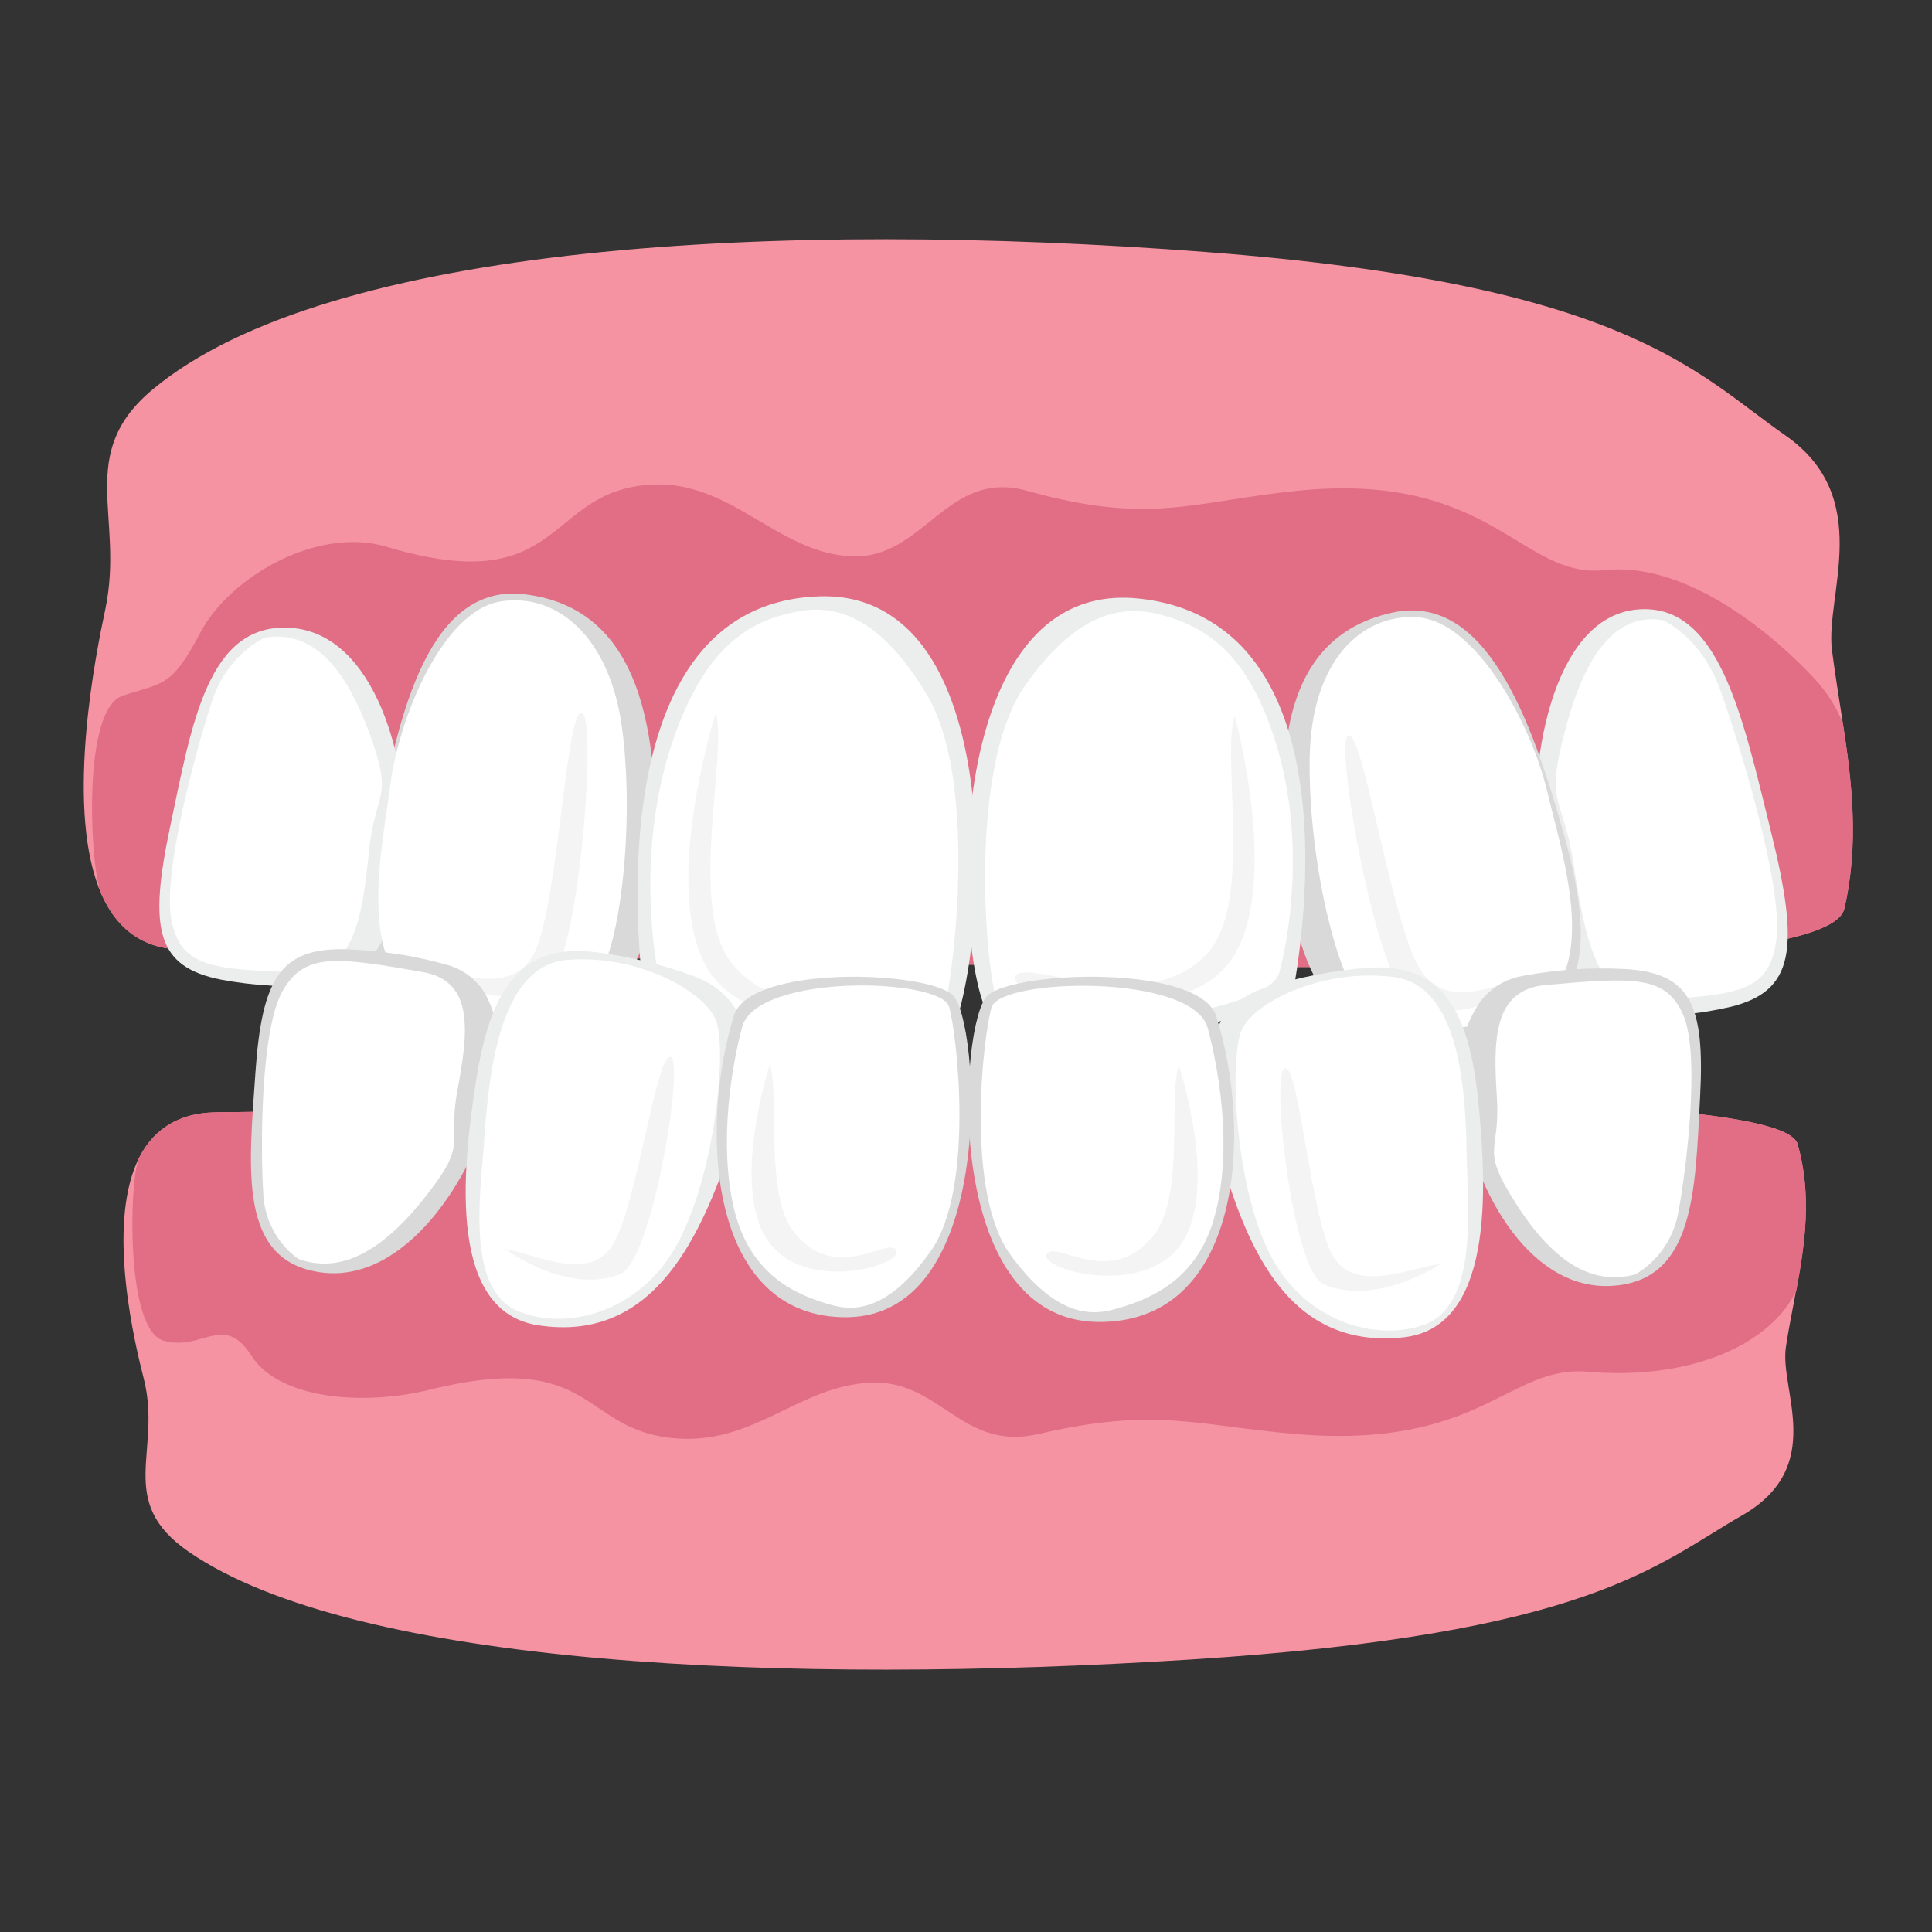 <?xml version="1.0" encoding="utf-8"?>
<svg xmlns="http://www.w3.org/2000/svg" id="Layer_1" data-name="Layer 1" viewBox="0 0 600 600">
  <rect x="0" y="0" width="600" height="600" fill="#333333" stroke="none"/>
  <defs>
    <style>
      .cls-1 {
        fill: #f593a2;
      }

      .cls-2 {
        fill: #f4f4f4;
      }

      .cls-3 {
        fill: #fff;
      }

      .cls-4 {
        fill: #eceded;
      }

      .cls-5 {
        fill: #d8d9d8;
      }

      .cls-6 {
        fill: #e16e85;
      }
    </style>
  </defs>
  <g id="Under_Bite" data-name="Under Bite">
    <path class="cls-1" d="M572.75,282.26c-6.59,28.66-317.46,15.38-516.43,12.64-13.46-.27-21.43-8.06-25.73-19.41-10.16-26.83-.64-73.34,2.11-86.26,6.04-28.75-9.43-48.16,14.74-68.31,54.39-45.33,194.85-52.74,326.89-42.67,130.94,9.98,152.37,37.63,180.11,56.95,27.74,19.32,12.45,49.54,14.47,66.48,.92,7.33,2.2,14.93,3.39,22.8,2.84,18.22,5.13,37.73,.46,57.78Z"/>
    <path class="cls-6" d="M572.75,282.26c-6.59,28.66-317.46,15.38-516.43,12.64-13.46-.27-21.43-8.06-25.73-19.41,.09-.46,.09-.73,.09-.73-2.47-7.51-5.22-54.48,7.42-58.69,12.64-4.21,15.02-2.38,24.17-19.69,9.16-17.31,36.44-33.06,57.87-26.55,55.49,16.57,48.8-17.4,82.04-19.32,24.72-1.47,39.01,20.97,61.9,22.25,22.89,1.28,29.76-27.38,54.94-20.33,38.18,10.71,51,3.39,83.69,0,60.71-6.23,69.59,27.38,95.6,24.63,26-2.75,53.02,20.6,65.1,33.6,3.75,4.03,6.78,8.7,8.88,13.83,2.84,18.22,5.13,37.73,.46,57.78Z"/>
    <path class="cls-5" d="M192.66,306.62c-4.58,5.95-11.45,9.71-18.95,10.35-11.17,1.19-22.43,.92-33.51-.82-22.8-3.66-29.39-20.51-22.98-58.05,6.41-37.54,16.48-77.19,45.78-73.53,39.74,4.85,41.2,50.27,40.66,85.07-.27,18.22-5.77,29.94-10.99,36.99Z"/>
    <path class="cls-4" d="M200.26,311.38c20.14,13.09,79.48,24.08,92.12,14.47,12.64-9.61,26.83-142.75-37.91-140.65-73.44,2.38-54.21,126.18-54.21,126.18Z"/>
    <path class="cls-4" d="M113.82,299.11c-3.66,3.94-8.61,6.41-14.01,6.78-10.35,.82-20.88,.27-31.13-1.65-19.96-3.94-22.62-15.38-15.84-47.52,6.78-32.14,11.72-63.64,37.63-61.72,25.91,1.92,36.99,41.02,35.34,71.06-.82,17.03-6.96,27.29-12,33.06Z"/>
    <path class="cls-3" d="M82.32,198.02c13.19-2.2,23.81,6.78,32.05,28.75,8.24,21.98,2.2,18.04,.18,37.91-2.01,19.87-4.58,37.82-21.24,37.27-27.1-.82-36.9-1.37-40.01-15.84-3.11-14.47,7.87-54.39,12.73-68.86,4.85-14.47,16.3-19.23,16.3-19.23Z"/>
    <path class="cls-3" d="M204.65,303.78c2.93,14.93,82.04,28.94,86.71,16.94,4.67-12,12.91-77.01-3.3-104.57-16.21-27.56-31.22-28.11-41.11-26.1-14.47,2.93-27.84,10.9-37.73,39.28-9.8,27.84-7.87,58.05-4.58,74.44Z"/>
    <path class="cls-2" d="M222.32,221.28c3.66,13.46-8.61,60.07,4.58,77.37,17.86,23.44,56.13,5.4,59.52,11.72,3.39,6.32-51.55,15.29-66.57-9.34-15.02-24.63,2.47-79.75,2.47-79.75Z"/>
    <path class="cls-3" d="M155.57,186.76c16.94-2.66,33.97,10.35,37.73,40.2,3.75,29.85-.82,66.84-7.51,76.09-6.68,9.25-31.68,16.67-53.66,7.42-21.98-9.25-13.37-47.25-10.9-66.75,2.47-19.78,15.84-54.12,34.34-56.95Z"/>
    <path class="cls-2" d="M130.85,300.66c8.97,.27,28.2,9.98,35.34-5.22,7.14-15.2,9.61-74.9,14.47-74.17,4.85,.73-.64,78.66-11.08,84.7-17.21,9.98-38.73-5.31-38.73-5.31Z"/>
    <path class="cls-4" d="M491.99,307.9c3.66,4.3,8.88,6.96,14.47,7.33,10.44,.73,20.88-.18,31.04-2.56,19.69-4.85,21.52-17.95,12.54-54.21-8.97-36.26-16.21-71.88-42.03-69.13s-34.15,47.34-30.49,81.31c2.2,19.41,8.97,30.86,14.47,37.27Z"/>
    <path class="cls-3" d="M516.44,192.62c-13.37-2.2-23.35,8.15-30.13,33.24-6.78,25.09-.92,20.51,2.47,42.94,3.39,22.43,7.33,42.67,23.9,41.75,27.1-1.56,36.9-2.38,39.01-18.86,2.11-16.48-11.63-61.44-17.58-77.74-5.95-16.3-17.67-21.34-17.67-21.34Z"/>
    <path class="cls-5" d="M415.8,314.4c5.13,5.49,12.36,8.61,19.96,8.61,11.17,.18,22.34-1.19,33.24-3.85,22.34-5.77,27.01-23.07,16.76-59.79-10.26-36.72-24.54-75.36-53.29-69.13-39.01,8.42-35.71,53.75-31.41,88.36,2.11,18.04,8.79,29.21,14.74,35.8Z"/>
    <path class="cls-3" d="M440.07,191.7c-17.12-1.1-32.78,13.37-33.33,43.4-.55,30.03,7.87,66.48,15.57,75.08,7.69,8.61,33.33,13.73,54.21,2.47,20.88-11.26,8.33-48.16,3.85-67.39-4.67-19.41-21.52-52.38-40.29-53.57Z"/>
    <path class="cls-2" d="M476.7,302.86c-8.88,1.1-27.01,12.45-35.8-2.01-8.79-14.47-17.49-73.71-22.16-72.52s8.97,78.2,19.96,83.33c18.22,8.33,38-8.79,38-8.79Z"/>
    <path class="cls-4" d="M401.25,309.64c-20.69,11.17-80.4,17.86-92.57,7.87-12.18-9.98-20.05-137.81,44.5-131.67,73.07,7.05,48.07,123.8,48.07,123.8Z"/>
    <path class="cls-3" d="M397.31,302.04c-3.66,14.01-83.23,22.34-87.35,10.53-4.12-11.81-9.25-74.26,8.24-99.44,17.49-25.18,32.51-24.72,42.21-22.25,14.28,3.75,27.29,12.18,35.8,39.83,8.52,27.29,5.13,56.04,1.1,71.33Z"/>
    <path class="cls-2" d="M383.48,222.28c-4.3,12.54,5.68,57.78-8.24,73.44-18.86,21.24-56.22,1.56-59.98,7.42s50.73,17.86,66.84-4.67c16.12-22.53,1.37-76.18,1.37-76.18Z"/>
    <path class="cls-1" d="M558.28,355.33c-6.32-22.43-301.99-12.09-491.16-9.89-12.82,.18-20.33,6.32-24.45,15.2-9.61,21.06-.55,57.6,2.01,67.67,5.68,22.53-8.97,37.82,14.01,53.66,51.74,35.53,185.24,41.39,310.87,33.42,124.53-7.87,144.86-29.58,171.32-44.68,26.46-15.11,11.81-38.92,13.73-52.19,.82-5.77,2.11-11.72,3.2-17.86,2.75-14.28,4.94-29.58,.46-45.33Z"/>
    <path class="cls-6" d="M558.28,355.33c-6.32-22.43-301.99-12.09-491.16-9.89-12.82,.18-20.33,6.32-24.45,15.2,.09,.37,.09,.64,.09,.64-2.38,5.95-3.94,51.83,8.15,55.12,12.09,3.3,18.5-8.88,27.2,4.67,8.7,13.55,34.8,15.57,55.31,10.53,52.83-13,46.42,13.64,78.01,15.2,23.53,1.1,37.08-16.39,58.88-17.4,21.79-1.01,28.29,21.52,52.28,15.93,36.35-8.42,48.53-2.66,79.57,0,57.78,4.94,66.2-21.52,90.93-19.32,24.72,2.11,44.96-4.12,56.4-14.38,3.48-3.02,6.41-6.68,8.42-10.9,2.66-14.38,4.85-29.67,.37-45.42Z"/>
    <path class="cls-5" d="M460.12,310.55c3.2-4.03,7.87-6.68,12.91-7.51,10.35-1.92,20.88-2.66,31.41-2.11,20.6,1.1,25.09,10.99,23.53,39.92-1.56,28.94-1.56,57.23-27.74,58.51-26.19,1.28-43.59-31.87-46.79-58.42-1.92-15.11,2.56-24.81,6.68-30.4Z"/>
    <path class="cls-3" d="M507.83,395.8c-12.91,3.39-24.91-3.2-36.72-21.52-11.81-18.31-5.13-15.66-6.23-33.24-1.1-17.58-1.47-33.7,15.29-35.16,27.29-2.38,37.18-3.02,42.58,9.34,5.4,12.36,.92,48.62-1.65,61.9-1.56,7.78-6.32,14.65-13.28,18.68Z"/>
    <path class="cls-4" d="M378.54,318.34c2.47-5.31,7.87-9.61,14.74-11.72,9.98-3.11,20.33-5.13,30.77-6.04,21.7-1.65,31.68,9.98,34.89,40.11,3.2,30.13,4.49,71.61-23.07,74.63-37.45,4.12-49.63-31.32-57.41-58.24-4.12-14.01-3.02-32.23,.09-38.73Z"/>
    <path class="cls-3" d="M442.36,411.37c-14.83,5.4-37.91-.73-48.53-22.98s-12-60.25-8.15-68.67c3.85-8.42,24.91-19.14,47.16-16.3,22.25,2.84,22.34,40.84,22.71,57.78,.37,15.84,3.02,44.23-13.19,50.18Z"/>
    <path class="cls-2" d="M447.3,392.6c-8.42,.64-26.19,9.43-33.24-2.38s-10.53-59.34-15.02-58.51,2.2,62.81,12,67.12c16.48,7.05,36.26-6.23,36.26-6.23Z"/>
    <path class="cls-5" d="M150.44,308.26c-2.66-4.3-6.96-7.42-11.9-8.7-10.07-2.84-20.51-4.4-30.95-4.76-20.6-.55-26.28,9.07-28.29,38.64-2.01,29.58-5.49,58.24,20.42,61.72,25.91,3.48,47.25-28.75,53.75-55.49,3.66-15.11,.46-25.36-3.02-31.41Z"/>
    <path class="cls-3" d="M92.57,390.95c12.36,4.49,25.18-1.19,39.19-18.86,14.01-17.67,7.05-15.47,10.26-33.24,3.3-17.86,5.59-34.15-10.8-36.99-26.83-4.67-36.63-6.13-43.49,5.95-6.87,12.09-6.87,49.35-5.95,63.09,.37,7.87,4.3,15.29,10.8,20.05Z"/>
    <path class="cls-4" d="M229.56,315.68c-2.2-5.49-7.42-10.07-14.1-12.54-9.8-3.57-19.96-6.13-30.4-7.42-21.61-2.66-32.23,8.7-37.08,39.1-4.85,30.4-8.42,72.34,18.95,76.73,37.18,5.86,51.28-29.58,60.53-56.5,4.94-14.1,4.76-32.69,2.11-39.37Z"/>
    <path class="cls-3" d="M160.79,407.16c14.47,6.13,37.91,1.01,49.72-21.15,11.81-22.16,15.29-60.53,11.81-69.22-3.48-8.7-23.81-20.51-46.24-18.68s-24.54,40.47-25.82,57.5c-1.19,16.12-5.31,44.78,10.53,51.55Z"/>
    <path class="cls-2" d="M156.76,387.84c8.33,1.1,25.73,10.71,33.33-.92,7.6-11.63,13.64-59.7,18.13-58.69,4.49,1.01-5.59,63.55-15.66,67.48-16.67,6.5-35.8-7.87-35.8-7.87Z"/>
    <path class="cls-5" d="M227.91,315.41c4.94-15.84,59.52-14.01,67.94-6.41s14.28,99.44-32.69,100.08c-43.13,.46-46.15-58.42-35.25-93.67Z"/>
    <path class="cls-3" d="M230.47,318.98c4.49-16.76,61.72-15.38,64.28-6.32,2.56,9.07,7.87,56.5-5.59,75.73-13.46,19.23-24.27,18.77-31.04,16.85-10.07-2.84-25-8.61-30.13-29.67-4.94-20.79-.64-44.78,2.47-56.59Z"/>
    <path class="cls-2" d="M239.08,330.52c3.2,9.52-1.92,40.56,7.69,52.38,13.09,16.02,29.03,.92,31.59,5.4,2.56,4.49-28.75,13.83-40.11-3.3-11.35-17.12,.82-54.48,.82-54.48Z"/>
    <path class="cls-5" d="M377.71,315.59c-5.13-16.12-62.17-14.19-70.96-6.5-8.79,7.69-14.93,100.81,34.15,101.46,45.05,.46,48.16-59.24,36.81-94.95Z"/>
    <path class="cls-3" d="M375.06,319.25c-4.67-17.03-64.46-15.57-67.12-6.41-2.66,9.16-8.24,57.32,5.77,76.73,14.01,19.41,25.27,19.05,32.41,17.03,10.53-2.93,26.1-8.7,31.41-30.03,5.31-21.15,.73-45.42-2.47-57.32Z"/>
    <path class="cls-2" d="M366.08,330.88c-3.3,9.71,2.01,41.11-8.06,53.11-13.64,16.3-30.22,.92-32.96,5.49-2.75,4.58,30.03,14.01,41.85-3.3,11.81-17.31-.82-55.31-.82-55.31Z"/>
  </g>
</svg>